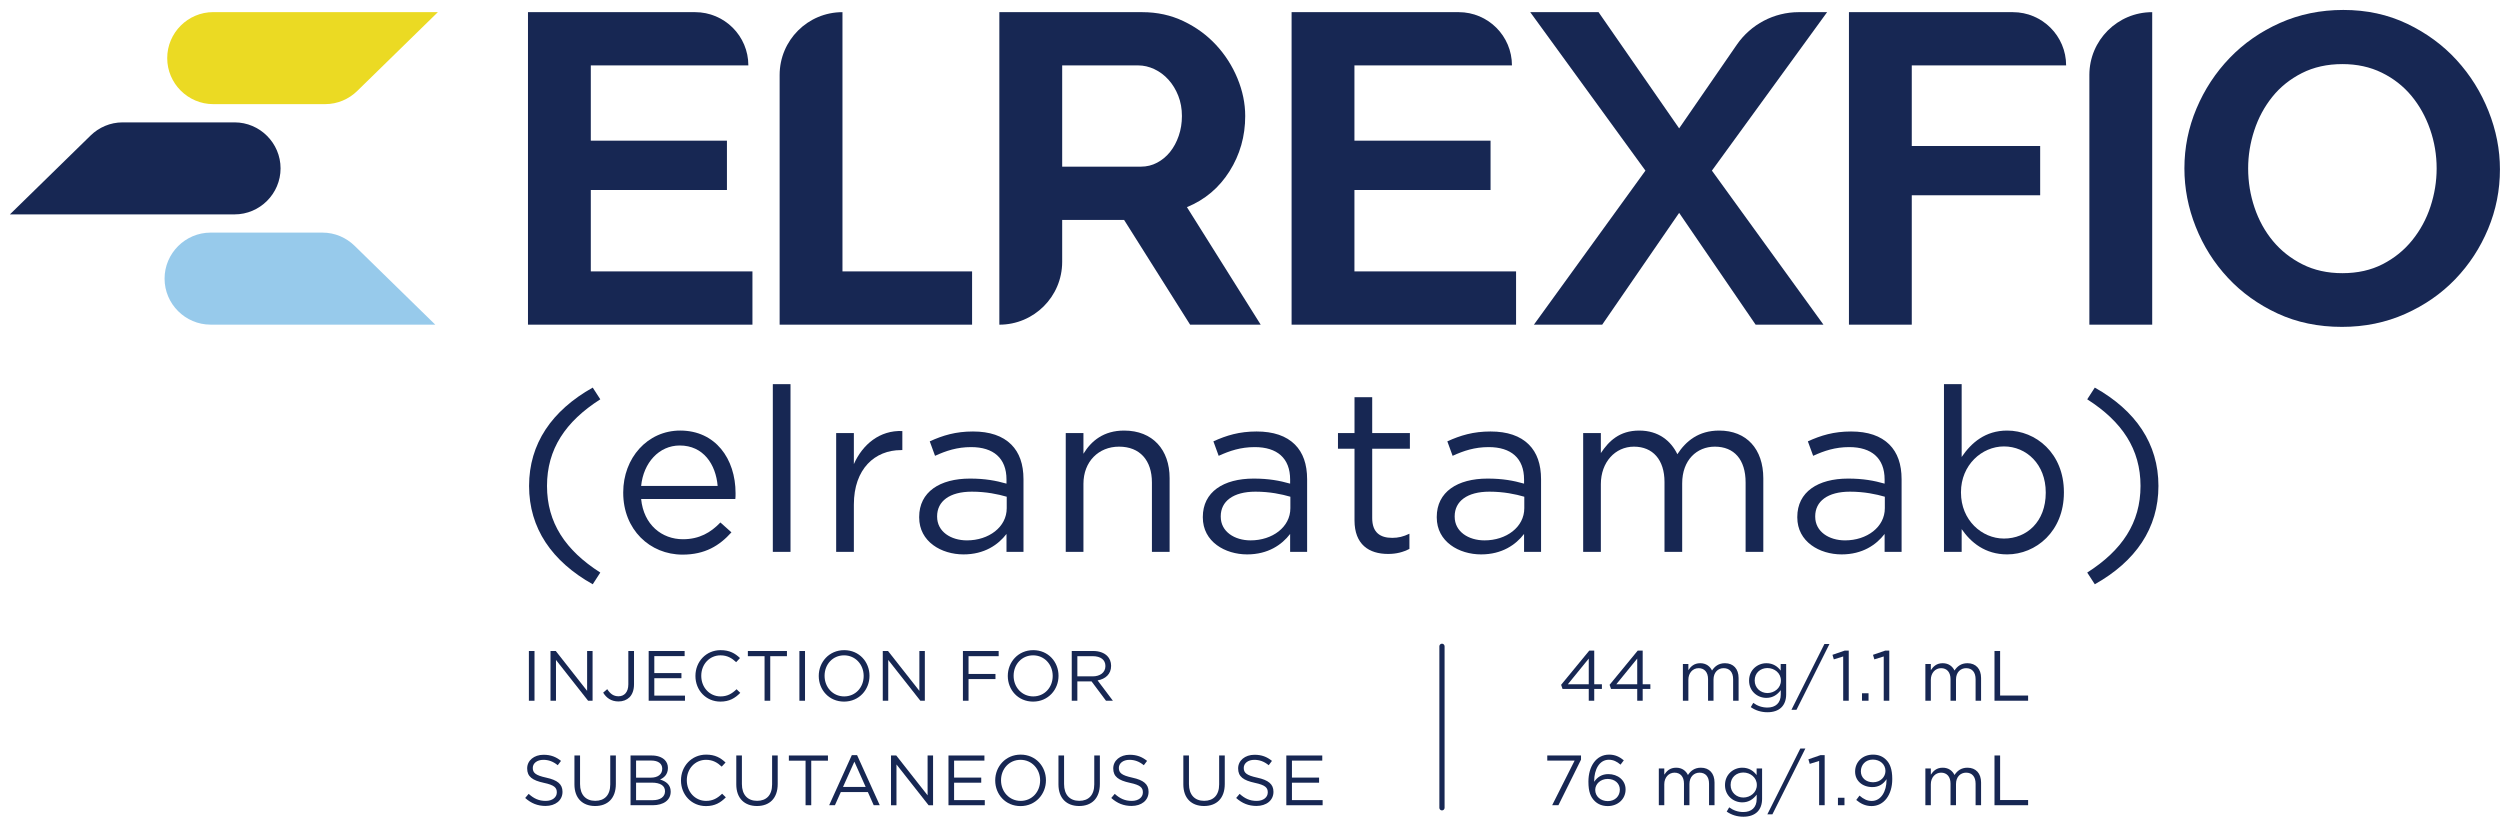 <svg width="251" height="82" viewBox="0 0 251 82" fill="none" xmlns="http://www.w3.org/2000/svg">
<path d="M43.7 32.594L35.6 24.677C34.765 23.862 33.63 23.354 32.378 23.354H21.144C18.603 23.354 16.523 25.434 16.523 27.974C16.523 30.515 18.603 32.594 21.144 32.594H43.7Z" fill="#97CAEB"/>
<path d="M23.55 12.286H12.314C11.063 12.286 9.927 12.793 9.093 13.608L0.994 21.525H23.55C26.09 21.525 28.169 19.446 28.169 16.904C28.169 14.364 26.09 12.286 23.55 12.286Z" fill="#172753"/>
<path d="M43.965 1.216H21.409C18.868 1.216 16.788 3.294 16.788 5.835C16.788 8.376 18.868 10.455 21.409 10.455H32.643C33.895 10.455 35.032 9.948 35.865 9.132L43.965 1.216Z" fill="#EBDA23"/>
<path d="M75.545 27.25V32.598H53.009V1.22H69.786C72.74 1.22 75.135 3.614 75.135 6.567H59.317V14.125H72.985V19.074H59.317V27.25H75.545Z" fill="#172753"/>
<path d="M78.275 32.599V7.529C78.275 4.045 81.099 1.221 84.584 1.221V27.251H97.597V32.599H78.275Z" fill="#172753"/>
<path d="M106.643 16.732H114.551C115.13 16.732 115.672 16.601 116.173 16.334C116.677 16.069 117.111 15.709 117.476 15.252C117.842 14.796 118.131 14.258 118.344 13.638C118.558 13.02 118.665 12.358 118.665 11.65C118.665 10.914 118.543 10.236 118.299 9.617C118.055 8.999 117.728 8.46 117.317 8.004C116.905 7.547 116.432 7.194 115.899 6.943C115.366 6.693 114.825 6.567 114.277 6.567H106.643V16.732ZM100.334 32.598V1.221H114.688C116.181 1.221 117.56 1.522 118.824 2.126C120.09 2.73 121.179 3.526 122.093 4.512C123.007 5.5 123.724 6.619 124.241 7.871C124.759 9.124 125.019 10.383 125.019 11.65C125.019 13.683 124.493 15.532 123.442 17.197C122.391 18.862 120.965 20.062 119.168 20.797L126.575 32.598H119.488L112.859 22.08H106.643V26.291C106.643 29.773 103.818 32.598 100.334 32.598Z" fill="#172753"/>
<path d="M152.213 27.25V32.598H129.676V1.22H146.454C149.407 1.22 151.8 3.614 151.8 6.567H135.985V14.124H149.652V19.074H135.985V27.25H152.213Z" fill="#172753"/>
<path d="M160.494 1.22L168.586 12.887L174.378 4.485C175.789 2.441 178.114 1.22 180.598 1.22H183.442L171.876 17.13L183.076 32.598H176.265L168.586 21.372L160.86 32.598H154.003L165.202 17.13L153.636 1.22H160.494Z" fill="#172753"/>
<path d="M185.634 32.599V1.221H202.092C205.044 1.221 207.439 3.614 207.439 6.568H191.942V14.656H204.833V19.605H191.942V32.599H185.634Z" fill="#172753"/>
<path d="M209.772 32.598V7.528C209.772 4.044 212.597 1.221 216.081 1.221V32.598H209.772Z" fill="#172753"/>
<path d="M225.714 16.909C225.714 18.265 225.927 19.576 226.354 20.842C226.781 22.109 227.398 23.228 228.205 24.201C229.013 25.173 230.003 25.954 231.177 26.543C232.349 27.133 233.683 27.427 235.176 27.427C236.7 27.427 238.049 27.125 239.223 26.521C240.396 25.918 241.386 25.115 242.194 24.112C243.001 23.111 243.611 21.984 244.022 20.732C244.434 19.479 244.639 18.206 244.639 16.909C244.639 15.555 244.419 14.243 243.977 12.975C243.535 11.709 242.909 10.589 242.103 9.616C241.294 8.645 240.303 7.871 239.132 7.297C237.957 6.721 236.639 6.435 235.176 6.435C233.652 6.435 232.297 6.738 231.108 7.34C229.919 7.944 228.929 8.74 228.137 9.728C227.345 10.715 226.743 11.833 226.332 13.085C225.92 14.338 225.714 15.613 225.714 16.909ZM235.131 32.819C232.754 32.819 230.597 32.37 228.662 31.471C226.727 30.572 225.066 29.379 223.681 27.892C222.293 26.404 221.219 24.702 220.457 22.787C219.694 20.872 219.314 18.912 219.314 16.909C219.314 14.817 219.718 12.814 220.526 10.899C221.333 8.983 222.445 7.289 223.863 5.816C225.28 4.343 226.964 3.172 228.914 2.302C230.864 1.434 232.983 0.999 235.268 0.999C237.615 0.999 239.755 1.463 241.69 2.391C243.626 3.319 245.279 4.534 246.65 6.037C248.023 7.539 249.088 9.249 249.851 11.164C250.612 13.079 250.994 15.024 250.994 16.997C250.994 19.09 250.597 21.086 249.805 22.985C249.012 24.886 247.914 26.565 246.514 28.023C245.111 29.482 243.435 30.647 241.485 31.515C239.535 32.385 237.416 32.819 235.131 32.819Z" fill="#172753"/>
<path d="M53.664 65.361H53.1V70.355H53.664V65.361Z" fill="#172753"/>
<path d="M55.271 65.36H55.799L58.946 69.362V65.36H59.495V70.354H59.045L55.821 66.259V70.354H55.271V65.36Z" fill="#172753"/>
<path d="M60.558 69.542L60.965 69.192C61.272 69.655 61.586 69.906 62.106 69.906C62.671 69.906 63.084 69.498 63.084 68.707V65.36H63.655V68.699C63.655 69.285 63.483 69.727 63.198 70.011C62.919 70.282 62.541 70.426 62.1 70.426C61.35 70.426 60.872 70.055 60.558 69.542Z" fill="#172753"/>
<path d="M65.127 65.36H68.737V65.874H65.692V67.578H68.416V68.092H65.692V69.84H68.772V70.354H65.127V65.36Z" fill="#172753"/>
<path d="M69.822 67.872V67.857C69.822 66.445 70.877 65.275 72.348 65.275C73.253 65.275 73.795 65.596 74.295 66.067L73.91 66.481C73.49 66.081 73.018 65.796 72.34 65.796C71.234 65.796 70.407 66.695 70.407 67.844V67.857C70.407 69.014 71.241 69.919 72.34 69.919C73.026 69.919 73.475 69.655 73.952 69.2L74.324 69.563C73.802 70.09 73.232 70.441 72.327 70.441C70.885 70.441 69.822 69.306 69.822 67.872Z" fill="#172753"/>
<path d="M76.762 65.881H75.085V65.36H79.009V65.881H77.332V70.354H76.762V65.881Z" fill="#172753"/>
<path d="M80.824 65.361H80.26V70.355H80.824V65.361Z" fill="#172753"/>
<path d="M86.712 67.872V67.857C86.712 66.723 85.883 65.796 84.743 65.796C83.601 65.796 82.788 66.709 82.788 67.844V67.857C82.788 68.992 83.615 69.919 84.756 69.919C85.898 69.919 86.712 69.006 86.712 67.872ZM82.203 67.872V67.857C82.203 66.481 83.237 65.275 84.756 65.275C86.277 65.275 87.297 66.466 87.297 67.844V67.857C87.297 69.235 86.262 70.441 84.743 70.441C83.223 70.441 82.203 69.249 82.203 67.872Z" fill="#172753"/>
<path d="M88.63 65.36H89.158L92.305 69.362V65.36H92.854V70.354H92.404L89.179 66.259V70.354H88.63V65.36Z" fill="#172753"/>
<path d="M96.677 65.36H100.266V65.881H97.241V67.665H99.945V68.179H97.241V70.354H96.677V65.36Z" fill="#172753"/>
<path d="M105.691 67.872V67.857C105.691 66.723 104.863 65.796 103.723 65.796C102.581 65.796 101.767 66.709 101.767 67.844V67.857C101.767 68.992 102.595 69.919 103.736 69.919C104.878 69.919 105.691 69.006 105.691 67.872ZM101.183 67.872V67.857C101.183 66.481 102.217 65.275 103.736 65.275C105.257 65.275 106.276 66.466 106.276 67.844V67.857C106.276 69.235 105.242 70.441 103.723 70.441C102.202 70.441 101.183 69.249 101.183 67.872Z" fill="#172753"/>
<path d="M109.699 67.907C110.449 67.907 110.983 67.521 110.983 66.879V66.864C110.983 66.251 110.513 65.88 109.706 65.88H108.166V67.907H109.699ZM107.603 65.359H109.75C110.363 65.359 110.856 65.545 111.169 65.859C111.411 66.101 111.555 66.45 111.555 66.843V66.857C111.555 67.686 110.983 68.171 110.199 68.313L111.733 70.353H111.041L109.593 68.413H108.166V70.353H107.603V65.359Z" fill="#172753"/>
<path d="M52.729 80.117L53.078 79.703C53.599 80.175 54.099 80.41 54.791 80.41C55.461 80.41 55.904 80.052 55.904 79.562V79.547C55.904 79.083 55.654 78.819 54.606 78.598C53.457 78.349 52.928 77.977 52.928 77.156V77.142C52.928 76.358 53.621 75.779 54.57 75.779C55.297 75.779 55.819 75.987 56.325 76.393L55.997 76.828C55.533 76.45 55.069 76.287 54.556 76.287C53.907 76.287 53.492 76.643 53.492 77.092V77.106C53.492 77.577 53.749 77.841 54.847 78.077C55.96 78.319 56.475 78.726 56.475 79.489V79.504C56.475 80.36 55.761 80.917 54.77 80.917C53.978 80.917 53.328 80.653 52.729 80.117Z" fill="#172753"/>
<path d="M57.673 78.755V75.851H58.237V78.72C58.237 79.797 58.815 80.403 59.764 80.403C60.684 80.403 61.269 79.847 61.269 78.755V75.851H61.832V78.712C61.832 80.168 60.998 80.924 59.749 80.924C58.515 80.924 57.673 80.168 57.673 78.755Z" fill="#172753"/>
<path d="M65.439 78.577H63.862V80.339H65.539C66.296 80.339 66.767 80.004 66.767 79.447V79.432C66.767 78.891 66.309 78.577 65.439 78.577ZM66.488 77.171C66.488 76.678 66.095 76.359 65.383 76.359H63.862V78.077H65.34C66.017 78.077 66.488 77.769 66.488 77.185V77.171ZM63.306 75.851H65.433C66.003 75.851 66.452 76.016 66.738 76.294C66.945 76.507 67.059 76.771 67.059 77.093V77.107C67.059 77.757 66.659 78.092 66.268 78.262C66.859 78.442 67.338 78.783 67.338 79.469V79.482C67.338 80.339 66.617 80.845 65.525 80.845H63.306V75.851Z" fill="#172753"/>
<path d="M68.371 78.362V78.347C68.371 76.935 69.427 75.764 70.897 75.764C71.802 75.764 72.345 76.086 72.845 76.556L72.459 76.97C72.039 76.571 71.568 76.286 70.889 76.286C69.784 76.286 68.956 77.184 68.956 78.333V78.347C68.956 79.504 69.791 80.409 70.889 80.409C71.576 80.409 72.024 80.145 72.502 79.689L72.873 80.052C72.352 80.58 71.782 80.931 70.876 80.931C69.435 80.931 68.371 79.796 68.371 78.362Z" fill="#172753"/>
<path d="M73.923 78.755V75.851H74.487V78.72C74.487 79.797 75.065 80.403 76.014 80.403C76.934 80.403 77.519 79.847 77.519 78.755V75.851H78.082V78.712C78.082 80.168 77.248 80.924 75.999 80.924C74.766 80.924 73.923 80.168 73.923 78.755Z" fill="#172753"/>
<path d="M80.879 76.372H79.202V75.851H83.126V76.372H81.449V80.845H80.879V76.372Z" fill="#172753"/>
<path d="M86.914 79.011L85.78 76.471L84.638 79.011H86.914ZM85.523 75.815H86.051L88.328 80.845H87.72L87.135 79.525H84.417L83.826 80.845H83.247L85.523 75.815Z" fill="#172753"/>
<path d="M89.456 75.851H89.984L93.131 79.853V75.851H93.68V80.846H93.231L90.006 76.75V80.846H89.456V75.851Z" fill="#172753"/>
<path d="M95.227 75.851H98.836V76.365H95.791V78.07H98.516V78.583H95.791V80.331H98.872V80.846H95.227V75.851Z" fill="#172753"/>
<path d="M104.428 78.362V78.347C104.428 77.213 103.601 76.286 102.46 76.286C101.318 76.286 100.504 77.199 100.504 78.333V78.347C100.504 79.481 101.332 80.409 102.473 80.409C103.615 80.409 104.428 79.496 104.428 78.362ZM99.919 78.362V78.347C99.919 76.97 100.954 75.764 102.473 75.764C103.993 75.764 105.013 76.956 105.013 78.333V78.347C105.013 79.725 103.979 80.931 102.46 80.931C100.939 80.931 99.919 79.738 99.919 78.362Z" fill="#172753"/>
<path d="M106.269 78.755V75.851H106.833V78.72C106.833 79.797 107.41 80.403 108.359 80.403C109.279 80.403 109.864 79.847 109.864 78.755V75.851H110.427V78.712C110.427 80.168 109.593 80.924 108.344 80.924C107.111 80.924 106.269 80.168 106.269 78.755Z" fill="#172753"/>
<path d="M111.571 80.117L111.92 79.703C112.441 80.175 112.941 80.41 113.633 80.41C114.303 80.41 114.745 80.052 114.745 79.562V79.547C114.745 79.083 114.496 78.819 113.448 78.598C112.299 78.349 111.77 77.977 111.77 77.156V77.142C111.77 76.358 112.463 75.779 113.412 75.779C114.139 75.779 114.661 75.987 115.167 76.393L114.839 76.828C114.375 76.45 113.911 76.287 113.397 76.287C112.748 76.287 112.334 76.643 112.334 77.092V77.106C112.334 77.577 112.591 77.841 113.689 78.077C114.802 78.319 115.316 78.726 115.316 79.489V79.504C115.316 80.36 114.603 80.917 113.611 80.917C112.819 80.917 112.17 80.653 111.571 80.117Z" fill="#172753"/>
<path d="M118.807 78.755V75.851H119.371V78.72C119.371 79.797 119.949 80.403 120.898 80.403C121.818 80.403 122.403 79.847 122.403 78.755V75.851H122.967V78.712C122.967 80.168 122.132 80.924 120.883 80.924C119.65 80.924 118.807 80.168 118.807 78.755Z" fill="#172753"/>
<path d="M124.11 80.117L124.459 79.703C124.98 80.175 125.48 80.41 126.172 80.41C126.842 80.41 127.284 80.052 127.284 79.562V79.547C127.284 79.083 127.035 78.819 125.986 78.598C124.838 78.349 124.309 77.977 124.309 77.156V77.142C124.309 76.358 125.002 75.779 125.951 75.779C126.679 75.779 127.199 75.987 127.705 76.393L127.378 76.828C126.913 76.45 126.45 76.287 125.936 76.287C125.287 76.287 124.873 76.643 124.873 77.092V77.106C124.873 77.577 125.13 77.841 126.228 78.077C127.341 78.319 127.855 78.726 127.855 79.489V79.504C127.855 80.36 127.141 80.917 126.15 80.917C125.358 80.917 124.708 80.653 124.11 80.117Z" fill="#172753"/>
<path d="M129.147 75.851H132.756V76.365H129.711V78.07H132.436V78.583H129.711V80.331H132.792V80.846H129.147V75.851Z" fill="#172753"/>
<path d="M53.119 48.788C53.119 44.544 55.404 41.221 59.51 38.915L60.27 40.091C56.764 42.329 54.919 45.097 54.919 48.788C54.919 52.479 56.764 55.247 60.27 57.485L59.51 58.661C55.404 56.355 53.119 53.032 53.119 48.788Z" fill="#172753"/>
<path d="M72.052 48.788C71.867 46.62 70.622 44.728 68.245 44.728C66.17 44.728 64.602 46.457 64.37 48.788H72.052ZM62.571 49.478V49.433C62.571 45.996 64.993 43.228 68.292 43.228C71.82 43.228 73.851 46.042 73.851 49.526C73.851 49.757 73.851 49.895 73.828 50.102H64.37C64.624 52.686 66.446 54.139 68.569 54.139C70.206 54.139 71.36 53.47 72.328 52.456L73.436 53.447C72.236 54.785 70.783 55.684 68.523 55.684C65.247 55.684 62.571 53.17 62.571 49.478Z" fill="#172753"/>
<path d="M79.367 38.569H77.591V55.407H79.367V38.569Z" fill="#172753"/>
<path d="M83.951 43.482H85.728V46.597C86.605 44.612 88.335 43.182 90.595 43.276V45.19H90.457C87.85 45.19 85.728 47.058 85.728 50.657V55.408H83.951V43.482Z" fill="#172753"/>
<path d="M101.075 51.025V49.871C100.197 49.618 99.022 49.364 97.569 49.364C95.331 49.364 94.086 50.333 94.086 51.833V51.878C94.086 53.377 95.469 54.254 97.084 54.254C99.275 54.254 101.075 52.917 101.075 51.025ZM92.285 51.948V51.902C92.285 49.387 94.362 48.05 97.385 48.05C98.907 48.05 99.991 48.256 101.052 48.557V48.141C101.052 45.996 99.737 44.889 97.499 44.889C96.092 44.889 94.984 45.258 93.878 45.765L93.347 44.312C94.662 43.712 95.954 43.321 97.685 43.321C99.367 43.321 100.66 43.758 101.535 44.635C102.344 45.443 102.758 46.596 102.758 48.119V55.408H101.052V53.609C100.222 54.693 98.837 55.662 96.738 55.662C94.524 55.662 92.285 54.394 92.285 51.948Z" fill="#172753"/>
<path d="M107.001 43.482H108.777V45.558C109.562 44.266 110.808 43.229 112.861 43.229C115.744 43.229 117.429 45.165 117.429 48.003V55.408H115.653V48.441C115.653 46.227 114.452 44.844 112.353 44.844C110.3 44.844 108.777 46.343 108.777 48.58V55.408H107.001V43.482Z" fill="#172753"/>
<path d="M129.553 51.025V49.871C128.675 49.618 127.499 49.364 126.046 49.364C123.808 49.364 122.563 50.333 122.563 51.833V51.878C122.563 53.377 123.947 54.254 125.562 54.254C127.752 54.254 129.553 52.917 129.553 51.025ZM120.763 51.948V51.902C120.763 49.387 122.84 48.05 125.863 48.05C127.385 48.05 128.469 48.256 129.529 48.557V48.141C129.529 45.996 128.215 44.889 125.977 44.889C124.57 44.889 123.462 45.258 122.355 45.765L121.825 44.312C123.139 43.712 124.431 43.321 126.162 43.321C127.845 43.321 129.138 43.758 130.013 44.635C130.821 45.443 131.235 46.596 131.235 48.119V55.408H129.529V53.609C128.699 54.693 127.315 55.662 125.215 55.662C123.002 55.662 120.763 54.394 120.763 51.948Z" fill="#172753"/>
<path d="M135.993 52.247V45.05H134.332V43.481H135.993V39.882H137.769V43.481H141.553V45.05H137.769V52.017C137.769 53.47 138.576 54.001 139.776 54.001C140.377 54.001 140.883 53.885 141.506 53.585V55.108C140.883 55.431 140.214 55.616 139.361 55.616C137.446 55.616 135.993 54.67 135.993 52.247Z" fill="#172753"/>
<path d="M153.039 51.025V49.871C152.162 49.618 150.986 49.364 149.533 49.364C147.295 49.364 146.05 50.333 146.05 51.833V51.878C146.05 53.377 147.434 54.254 149.048 54.254C151.239 54.254 153.039 52.917 153.039 51.025ZM144.25 51.948V51.902C144.25 49.387 146.326 48.05 149.349 48.05C150.872 48.05 151.956 48.256 153.016 48.557V48.141C153.016 45.996 151.702 44.889 149.464 44.889C148.057 44.889 146.949 45.258 145.842 45.765L145.312 44.312C146.626 43.712 147.918 43.321 149.649 43.321C151.332 43.321 152.624 43.758 153.499 44.635C154.308 45.443 154.722 46.596 154.722 48.119V55.408H153.016V53.609C152.186 54.693 150.801 55.662 148.702 55.662C146.488 55.662 144.25 54.394 144.25 51.948Z" fill="#172753"/>
<path d="M158.95 43.482H160.726V45.489C161.51 44.312 162.571 43.229 164.578 43.229C166.517 43.229 167.762 44.266 168.407 45.604C169.261 44.29 170.531 43.229 172.606 43.229C175.351 43.229 177.036 45.074 177.036 48.026V55.408H175.259V48.441C175.259 46.134 174.106 44.844 172.168 44.844C170.368 44.844 168.891 46.181 168.891 48.534V55.408H167.116V48.395C167.116 46.158 165.94 44.844 164.047 44.844C162.157 44.844 160.726 46.412 160.726 48.603V55.408H158.95V43.482Z" fill="#172753"/>
<path d="M189.237 51.025V49.871C188.36 49.618 187.184 49.364 185.731 49.364C183.494 49.364 182.247 50.333 182.247 51.833V51.878C182.247 53.377 183.631 54.254 185.246 54.254C187.438 54.254 189.237 52.917 189.237 51.025ZM180.448 51.948V51.902C180.448 49.387 182.525 48.05 185.546 48.05C187.069 48.05 188.153 48.256 189.215 48.557V48.141C189.215 45.996 187.9 44.889 185.662 44.889C184.255 44.889 183.147 45.258 182.041 45.765L181.509 44.312C182.825 43.712 184.115 43.321 185.846 43.321C187.53 43.321 188.822 43.758 189.697 44.635C190.506 45.443 190.92 46.596 190.92 48.119V55.408H189.215V53.609C188.384 54.693 186.999 55.662 184.899 55.662C182.686 55.662 180.448 54.394 180.448 51.948Z" fill="#172753"/>
<path d="M205.393 49.479V49.434C205.393 46.619 203.455 44.821 201.195 44.821C198.98 44.821 196.882 46.689 196.882 49.411V49.458C196.882 52.225 198.98 54.071 201.195 54.071C203.501 54.071 205.393 52.364 205.393 49.479ZM196.951 53.124V55.408H195.175V38.569H196.951V45.881C197.92 44.452 199.327 43.229 201.519 43.229C204.379 43.229 207.216 45.489 207.216 49.411V49.458C207.216 53.355 204.401 55.661 201.519 55.661C199.303 55.661 197.874 54.462 196.951 53.124Z" fill="#172753"/>
<path d="M209.557 57.485C213.063 55.247 214.908 52.479 214.908 48.788C214.908 45.098 213.063 42.329 209.557 40.091L210.318 38.915C214.425 41.221 216.707 44.544 216.707 48.788C216.707 53.032 214.425 56.355 210.318 58.661L209.557 57.485Z" fill="#172753"/>
<path d="M159.511 68.697V66.122L157.414 68.697H159.511ZM159.511 69.167H156.879L156.736 68.755L159.562 65.322H160.061V68.697H160.831V69.167H160.061V70.353H159.511V69.167Z" fill="#172753"/>
<path d="M164.377 68.697V66.122L162.28 68.697H164.377ZM164.377 69.167H161.745L161.602 68.755L164.427 65.322H164.926V68.697H165.697V69.167H164.926V70.353H164.377V69.167Z" fill="#172753"/>
<path d="M168.962 66.664H169.512V67.284C169.754 66.92 170.082 66.586 170.703 66.586C171.303 66.586 171.688 66.906 171.887 67.32C172.152 66.913 172.543 66.586 173.186 66.586C174.034 66.586 174.555 67.157 174.555 68.07V70.353H174.006V68.197C174.006 67.484 173.65 67.084 173.05 67.084C172.495 67.084 172.037 67.499 172.037 68.226V70.353H171.488V68.183C171.488 67.492 171.124 67.084 170.539 67.084C169.954 67.084 169.512 67.569 169.512 68.248V70.353H168.962V66.664Z" fill="#172753"/>
<path d="M178.803 68.335V68.32C178.803 67.565 178.147 67.072 177.447 67.072C176.748 67.072 176.171 67.557 176.171 68.313V68.328C176.171 69.07 176.762 69.582 177.447 69.582C178.147 69.582 178.803 69.077 178.803 68.335ZM175.778 70.996L176.028 70.568C176.448 70.875 176.92 71.039 177.447 71.039C178.26 71.039 178.788 70.589 178.788 69.726V69.291C178.468 69.719 178.018 70.068 177.341 70.068C176.456 70.068 175.607 69.405 175.607 68.342V68.328C175.607 67.251 176.463 66.587 177.341 66.587C178.033 66.587 178.482 66.929 178.781 67.328V66.664H179.331V69.712C179.331 70.282 179.159 70.717 178.859 71.017C178.532 71.346 178.039 71.509 177.454 71.509C176.841 71.509 176.271 71.339 175.778 70.996Z" fill="#172753"/>
<path d="M183.17 64.66H183.676L180.366 71.267H179.859L183.17 64.66Z" fill="#172753"/>
<path d="M185.057 65.908L184.115 66.201L183.979 65.744L185.2 65.323H185.614V70.353H185.057V65.908Z" fill="#172753"/>
<path d="M187.601 69.604H186.945V70.353H187.601V69.604Z" fill="#172753"/>
<path d="M189.127 65.908L188.185 66.201L188.049 65.744L189.27 65.323H189.684V70.353H189.127V65.908Z" fill="#172753"/>
<path d="M193.307 66.664H193.856V67.284C194.099 66.92 194.426 66.586 195.048 66.586C195.647 66.586 196.033 66.906 196.232 67.32C196.496 66.913 196.888 66.586 197.531 66.586C198.379 66.586 198.9 67.157 198.9 68.07V70.353H198.35V68.197C198.35 67.484 197.994 67.084 197.395 67.084C196.839 67.084 196.382 67.499 196.382 68.226V70.353H195.832V68.183C195.832 67.492 195.469 67.084 194.884 67.084C194.299 67.084 193.856 67.569 193.856 68.248V70.353H193.307V66.664Z" fill="#172753"/>
<path d="M200.247 65.359H200.811V69.832H203.622V70.353H200.247V65.359Z" fill="#172753"/>
<path d="M158.092 76.364H155.346V75.85H158.734V76.27L156.465 80.843H155.837L158.092 76.364Z" fill="#172753"/>
<path d="M162.631 79.289V79.274C162.631 78.661 162.131 78.205 161.411 78.205C160.662 78.205 160.161 78.739 160.161 79.296V79.31C160.161 79.945 160.69 80.431 161.425 80.431C162.16 80.431 162.631 79.923 162.631 79.289ZM160.105 80.423C159.706 80.023 159.477 79.51 159.477 78.489V78.475C159.477 76.956 160.248 75.764 161.553 75.764C162.152 75.764 162.595 75.978 163.03 76.335L162.702 76.771C162.331 76.456 161.981 76.278 161.524 76.278C160.561 76.278 160.055 77.292 160.055 78.419V78.489C160.383 78.011 160.833 77.72 161.482 77.72C162.41 77.72 163.208 78.318 163.208 79.253V79.267C163.208 80.231 162.43 80.93 161.418 80.93C160.868 80.93 160.419 80.737 160.105 80.423Z" fill="#172753"/>
<path d="M166.545 77.155H167.094V77.775C167.337 77.411 167.664 77.077 168.286 77.077C168.885 77.077 169.271 77.397 169.47 77.811C169.734 77.404 170.126 77.077 170.769 77.077C171.617 77.077 172.138 77.648 172.138 78.561V80.844H171.588V78.688C171.588 77.975 171.232 77.575 170.633 77.575C170.077 77.575 169.62 77.99 169.62 78.717V80.844H169.071V78.674C169.071 77.983 168.707 77.575 168.122 77.575C167.537 77.575 167.094 78.06 167.094 78.739V80.844H166.545V77.155Z" fill="#172753"/>
<path d="M176.386 78.824V78.81C176.386 78.054 175.73 77.561 175.03 77.561C174.331 77.561 173.754 78.046 173.754 78.803V78.817C173.754 79.559 174.345 80.072 175.03 80.072C175.73 80.072 176.386 79.567 176.386 78.824ZM173.361 81.485L173.611 81.057C174.031 81.365 174.503 81.528 175.03 81.528C175.843 81.528 176.372 81.079 176.372 80.216V79.781C176.05 80.208 175.601 80.557 174.923 80.557C174.039 80.557 173.19 79.894 173.19 78.831V78.817C173.19 77.74 174.046 77.077 174.923 77.077C175.616 77.077 176.065 77.418 176.365 77.818V77.154H176.914V80.201C176.914 80.771 176.742 81.206 176.444 81.507C176.115 81.835 175.622 81.999 175.038 81.999C174.424 81.999 173.854 81.828 173.361 81.485Z" fill="#172753"/>
<path d="M180.753 75.151H181.259L177.949 81.758H177.442L180.753 75.151Z" fill="#172753"/>
<path d="M182.64 76.399L181.698 76.692L181.562 76.236L182.783 75.814H183.197V80.844H182.64V76.399Z" fill="#172753"/>
<path d="M185.185 80.095H184.53V80.844H185.185V80.095Z" fill="#172753"/>
<path d="M189.299 77.412V77.397C189.299 76.763 188.778 76.263 188.03 76.263C187.28 76.263 186.831 76.813 186.831 77.433V77.447C186.831 78.082 187.331 78.539 188.057 78.539C188.821 78.539 189.299 77.983 189.299 77.412ZM189.406 78.332V78.231C189.093 78.716 188.635 79.024 187.994 79.024C186.967 79.024 186.253 78.375 186.253 77.477V77.462C186.253 76.513 186.987 75.764 188.051 75.764C188.621 75.764 189.043 75.955 189.364 76.278C189.742 76.654 189.983 77.212 189.983 78.211V78.224C189.983 79.809 189.143 80.929 187.908 80.929C187.259 80.929 186.788 80.666 186.367 80.316L186.695 79.879C187.102 80.237 187.48 80.415 187.922 80.415C188.885 80.415 189.406 79.409 189.406 78.332Z" fill="#172753"/>
<path d="M193.307 77.155H193.856V77.775C194.099 77.411 194.426 77.077 195.048 77.077C195.647 77.077 196.033 77.397 196.232 77.811C196.496 77.404 196.888 77.077 197.531 77.077C198.379 77.077 198.9 77.648 198.9 78.561V80.844H198.35V78.688C198.35 77.975 197.994 77.575 197.395 77.575C196.839 77.575 196.382 77.99 196.382 78.717V80.844H195.832V78.674C195.832 77.983 195.469 77.575 194.884 77.575C194.299 77.575 193.856 78.06 193.856 78.739V80.844H193.307V77.155Z" fill="#172753"/>
<path d="M200.247 75.85H200.811V80.323H203.622V80.844H200.247V75.85Z" fill="#172753"/>
<path d="M144.774 81.365C144.629 81.365 144.512 81.248 144.512 81.104V64.888C144.512 64.745 144.629 64.626 144.774 64.626C144.919 64.626 145.036 64.745 145.036 64.888V81.104C145.036 81.248 144.919 81.365 144.774 81.365Z" fill="#172753"/>
</svg>
